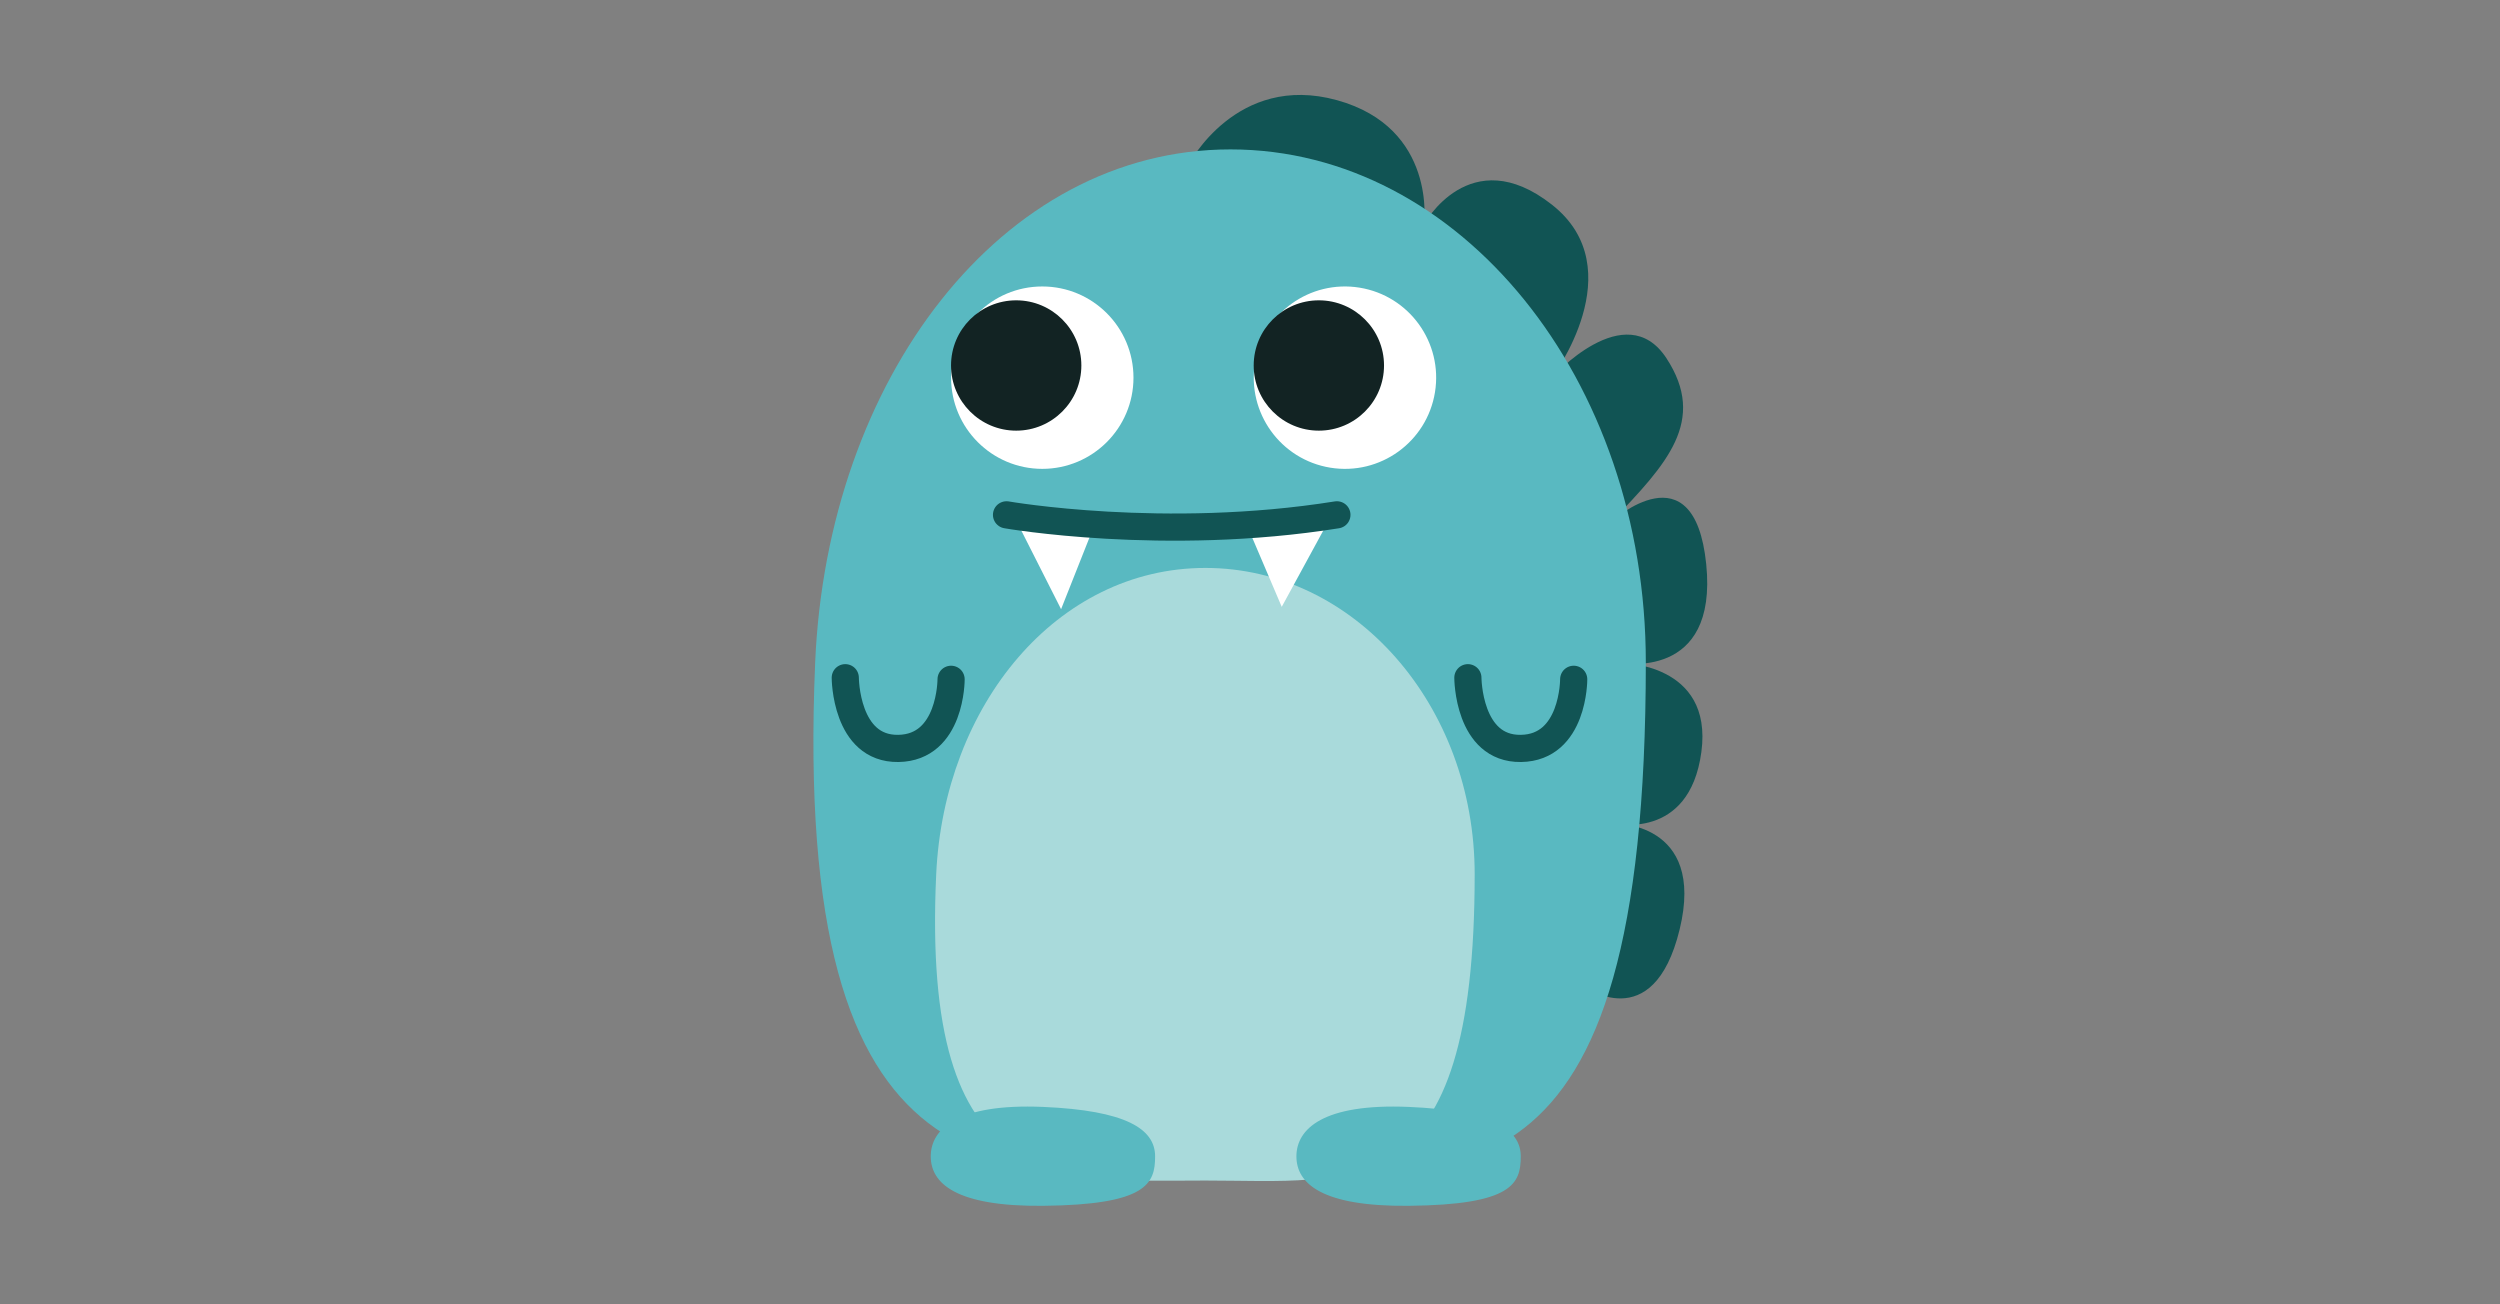 <?xml version="1.0" encoding="UTF-8"?>
<svg id="_レイヤー_1" data-name="レイヤー 1" xmlns="http://www.w3.org/2000/svg" viewBox="0 0 460 240">
  <rect x="0" y="0" width="460" height="240" fill="#808080" stroke="none"/>
  <defs>
    <style>
      .cls-1 {
        fill: #115454;
      }

      .cls-2 {
        fill: #59b9c1;
      }

      .cls-3 {
        fill: #ffcb1d;
      }

      .cls-4 {
        fill: #fff;
      }

      .cls-5, .cls-6 {
        fill: none;
      }

      .cls-7 {
        fill: #ffdb32;
      }

      .cls-8 {
        fill: #e89d26;
      }

      .cls-6 {
        stroke: #115454;
        stroke-linecap: round;
        stroke-miterlimit: 10;
        stroke-width: 5px;
      }

      .cls-9 {
        fill: #122323;
      }

      .cls-10 {
        fill: #a9dadb;
      }

      .cls-11 {
        fill: #ffba1c;
      }

      .cls-12 {
        fill: #ffa14b;
      }
    </style>
  </defs>
  <g id="_02" data-name=" 02">
    <g>
      <path class="cls-1" d="M218.76,30.19s8.76-16.86,27.23-11.76,16.03,22.84,16.03,22.84c0,0,8.43-15.46,23.52-3.62s0,31.84,0,31.84c0,0,13.53-15.12,21.08-3.58,7.55,11.54,0,19.53-9.98,29.95,0,0,15.09-13.68,17.3,7.91,2.22,21.59-15.75,18.2-15.75,18.2,0,0,17.08-.07,14.86,16.41-2.22,16.48-16.2,13.11-16.2,13.11,0,0,17.08-.46,12.2,19.54-4.88,20-17.75,10.36-17.75,10.36l-16.2-79.81-57.46-70.73"/>
      <g>
        <path class="cls-7" d="M176.86,139.84c.76,3.89-.5,7.33-3.01,9.29l2.56-1.99c2.51-1.95,3.77-5.4,3.01-9.29-1.16-5.97-6.62-10.73-12.19-10.63-1.39.02-2.66.35-3.76.92-.85.66-1.7,1.33-2.56,1.99,1.1-.57,2.37-.89,3.76-.92,5.57-.1,11.03,4.66,12.19,10.63h0Z"/>
        <path class="cls-12" d="M176.33,140.03c.73,3.74-.48,7.04-2.89,8.92l2.56-1.99c2.41-1.88,3.62-5.18,2.89-8.92-1.12-5.73-6.36-10.3-11.71-10.21-1.86.03-3.49.63-4.78,1.63l-2.56,1.99c1.29-1,2.92-1.6,4.78-1.63,5.35-.09,10.59,4.48,11.71,10.21Z"/>
        <path class="cls-3" d="M175.6,139.68c.54,2.8-.15,5.33-1.68,7.03l2.56-1.99c1.53-1.71,2.22-4.23,1.68-7.03-.98-5.04-5.59-9.06-10.3-8.98h0c-.85.66-1.7,1.33-2.56,1.99h0c4.71-.08,9.32,3.94,10.3,8.98Z"/>
        <path class="cls-3" d="M161.09,132.13c1.13-.88,2.57-1.4,4.2-1.43.09-.07.21-.16.3-.23.09-.07.22-.17.32-.25s.23-.18.33-.26.23-.18.33-.26.23-.18.33-.26.23-.18.33-.26c.09-.07.22-.17.32-.25.09-.07.21-.16.3-.23-.65,0-1.28.1-1.86.26-.85.66-1.7,1.33-2.56,1.99l1.28-1c.43-.33.85-.66,1.28-1-.58.16-1.13.39-1.62.68-.85.66-1.7,1.33-2.56,1.99.85-.66,1.7-1.33,2.56-1.99-.25.15-.49.31-.72.49-.77.6-1.79,1.39-2.56,1.99v.02Z"/>
        <path class="cls-7" d="M159.69,130.91c.38-.29.78-.55,1.22-.78.85-.66,1.7-1.33,2.56-1.99-.43.22-.84.48-1.22.78-.77.6-1.79,1.39-2.56,1.99Z"/>
        <path class="cls-3" d="M173.19,147.77c-.23.24-.48.47-.75.68l2.56-1.99c.27-.21.52-.43.75-.68-.77.6-1.84,1.34-2.56,1.99Z"/>
        <path class="cls-7" d="M162.83,131.26l-2.56,1.99c1.13-.88,2.57-1.4,4.21-1.43,4.71-.08,9.32,3.94,10.3,8.98.44,2.24.08,4.3-.86,5.91l2.56-1.99c.94-1.61,1.29-3.67.86-5.91-.98-5.04-5.59-9.06-10.3-8.98-1.64.03-3.07.55-4.21,1.43Z"/>
        <path class="cls-3" d="M162.83,131.26l-2.56,1.99c-.31.24-.6.51-.87.81l2.56-1.99c.26-.29.55-.56.87-.81Z"/>
        <path class="cls-7" d="M167.86,128.71c-2.62.05-4.71,1.35-5.89,3.36,1.22-1.36,2.98-2.2,5.07-2.24,4.71-.08,9.32,3.94,10.3,8.98.44,2.24.08,4.3-.86,5.91,1.53-1.71,2.22-4.23,1.68-7.03-.98-5.04-5.59-9.06-10.3-8.98Z"/>
        <path class="cls-7" d="M163.65,130.14l-2.56,1.99c-.68.53-1.24,1.18-1.68,1.93l2.56-1.99c.44-.75,1.01-1.41,1.68-1.93Z"/>
        <path class="cls-3" d="M160.03,136.66l-2.56,1.99c1.37,5.68,6.63,10.12,12,10.02,1.38-.02,2.63-.34,3.72-.9l2.56-1.99c-1.09.56-2.34.88-3.72.9-5.37.09-10.63-4.35-12-10.02Z"/>
        <path class="cls-11" d="M172.44,148.45l2.56-1.99c-1.15.9-2.61,1.43-4.28,1.46-4.8.08-9.5-4.02-10.5-9.16-.14-.72-.2-1.43-.19-2.11l-2.56,1.99c0,.68.05,1.38.19,2.11,1,5.14,5.7,9.24,10.5,9.16,1.67-.03,3.13-.56,4.28-1.46Z"/>
        <path class="cls-3" d="M162.4,129.46l-2.56,1.99c-2.41,1.88-3.62,5.18-2.89,8.92,1.11,5.73,6.36,10.3,11.71,10.21,1.86-.03,3.5-.63,4.78-1.63l2.56-1.99c-1.29,1-2.92,1.6-4.78,1.63-5.35.09-10.59-4.48-11.71-10.21-.73-3.74.48-7.04,2.89-8.92Z"/>
        <path class="cls-3" d="M178.89,138.04c1.11,5.73-2.32,10.45-7.67,10.55-5.35.09-10.59-4.48-11.71-10.21-1.12-5.73,2.32-10.45,7.67-10.55,5.35-.09,10.59,4.48,11.71,10.21ZM176.48,144.72c1.53-1.71,2.22-4.23,1.68-7.03-.98-5.04-5.59-9.06-10.3-8.98-2.62.05-4.71,1.35-5.89,3.36,1.22-1.36,2.98-2.2,5.07-2.24,4.71-.08,9.32,3.94,10.3,8.98.44,2.24.08,4.3-.86,5.91M170.71,147.92c2.05-.04,3.79-.83,5.03-2.14-1.09.56-2.34.88-3.72.9-5.37.09-10.63-4.35-12-10.02,0,.68.05,1.38.19,2.11,1,5.14,5.7,9.24,10.5,9.16"/>
        <path class="cls-12" d="M162.24,128.92l-2.56,1.99c-2.51,1.95-3.77,5.4-3.01,9.29,1.16,5.97,6.62,10.73,12.19,10.63,1.94-.03,3.64-.65,4.98-1.7l2.56-1.99c-1.34,1.04-3.04,1.66-4.98,1.7-5.57.1-11.03-4.66-12.19-10.63-.76-3.89.5-7.33,3.01-9.29Z"/>
        <path class="cls-12" d="M179.42,137.85c1.16,5.97-2.42,10.88-7.99,10.98-5.57.1-11.03-4.66-12.19-10.63s2.42-10.89,7.99-10.98c5.57-.1,11.03,4.66,12.19,10.63ZM171.21,148.58c5.35-.09,8.79-4.82,7.67-10.55s-6.36-10.3-11.71-10.21c-5.35.09-8.79,4.82-7.67,10.55,1.11,5.73,6.36,10.3,11.71,10.21"/>
        <path class="cls-8" d="M160.77,127.02l-2.56,1.99c-3.03,2.36-4.55,6.52-3.63,11.22,1.4,7.21,8,12.96,14.73,12.84,2.34-.04,4.4-.79,6.02-2.05l2.56-1.99c-1.62,1.26-3.67,2.01-6.02,2.05-6.73.12-13.32-5.63-14.73-12.84-.91-4.7.6-8.86,3.63-11.22Z"/>
        <path class="cls-7" d="M181.51,137.82c1.4,7.21-2.92,13.15-9.65,13.27-6.73.12-13.32-5.63-14.73-12.84-1.4-7.21,2.92-13.15,9.65-13.27s13.33,5.63,14.73,12.84ZM171.43,148.83c5.57-.1,9.15-5.01,7.99-10.98-1.16-5.97-6.62-10.73-12.19-10.63s-9.15,5.01-7.99,10.98c1.16,5.97,6.62,10.73,12.19,10.63"/>
        <path class="cls-11" d="M160.03,136.66c0,.68.05,1.38.19,2.11,1,5.14,5.7,9.24,10.5,9.16,2.05-.04,3.79-.83,5.03-2.14-1.09.56-2.34.88-3.72.9-5.37.09-10.63-4.35-12-10.02h0Z"/>
      </g>
      <path class="cls-2" d="M302.83,121.9c0,102.55-34.21,94.41-76.42,94.41s-80.68,5.63-76.42-94.41c2.22-52.09,34.21-94.41,76.42-94.41s76.42,42.27,76.42,94.41Z"/>
      <path class="cls-10" d="M271.34,160.86c0,61.22-22.18,56.36-49.54,56.36s-52.31,3.36-49.54-56.36c1.44-31.1,22.18-56.36,49.54-56.36s49.54,25.23,49.54,56.36Z"/>
      <g>
        <circle class="cls-4" cx="191.78" cy="69.49" r="16.78"/>
        <circle class="cls-9" cx="186.98" cy="67.25" r="11.99"/>
      </g>
      <g>
        <circle class="cls-4" cx="247.46" cy="69.49" r="16.78" transform="translate(139.23 302.62) rotate(-80.78)"/>
        <circle class="cls-9" cx="242.67" cy="67.25" r="11.99"/>
      </g>
      <polygon class="cls-4" points="187.25 96.3 195.24 112.09 201.01 97.53 187.25 96.3"/>
      <polygon class="cls-4" points="244.44 95.87 235.84 111.66 229.63 97.1 244.44 95.87"/>
      <path class="cls-6" d="M185.2,94.73s29.06,5.08,60.79,0"/>
      <path class="cls-6" d="M155.53,124.7s.02,13.16,9.77,13.01,9.7-12.72,9.7-12.72"/>
      <path class="cls-6" d="M270.09,124.7s.02,13.16,9.77,13.01,9.7-12.72,9.7-12.72"/>
      <path class="cls-2" d="M212.54,212.77c0,5.02-1.52,8.91-20.64,9.1-15.9.15-20.64-4.07-20.64-9.1s4.9-9.76,20.64-9.1c15.31.65,20.64,4.07,20.64,9.1Z"/>
      <path class="cls-2" d="M279.82,212.77c0,5.02-1.52,8.91-20.64,9.1-15.9.15-20.64-4.07-20.64-9.1s4.9-9.76,20.64-9.1c15.31.65,20.64,4.07,20.64,9.1Z"/>
    </g>
  </g>
  <g id="_レイヤー_2" data-name=" レイヤー 2">
    <rect class="cls-5" width="460" height="240"/>
  </g>
</svg>